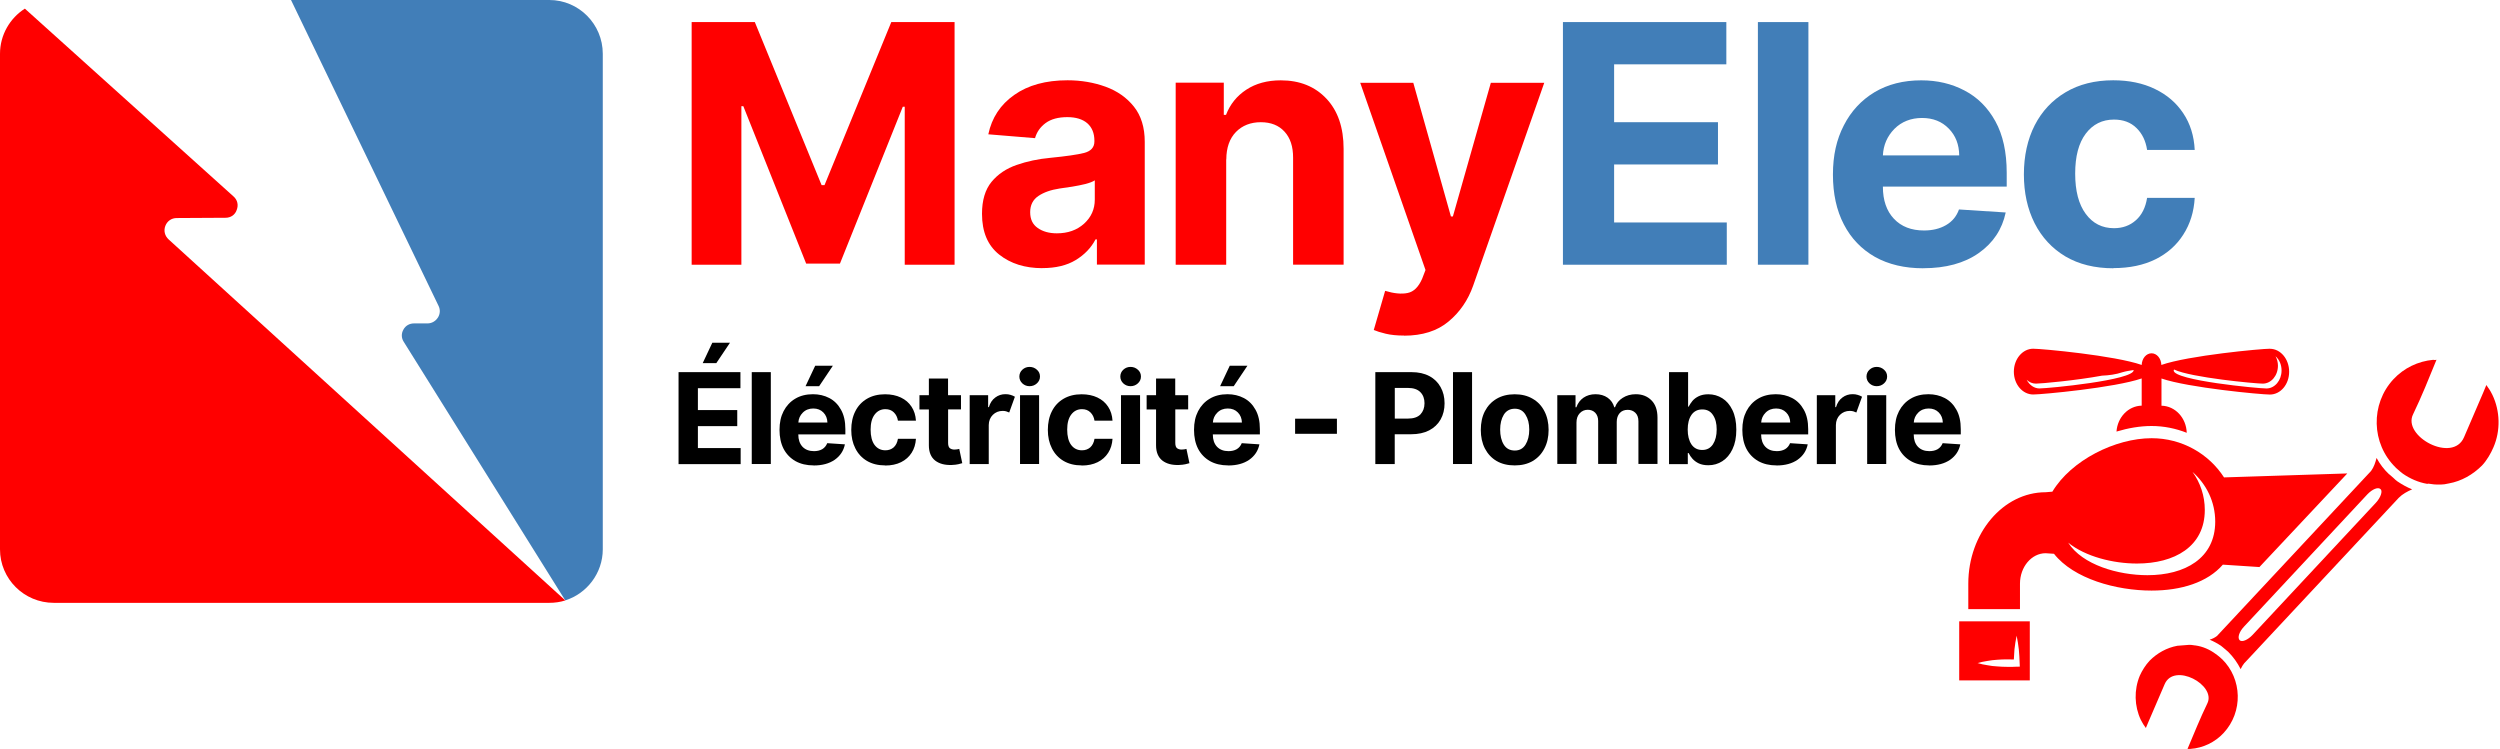 <svg xmlns="http://www.w3.org/2000/svg" xmlns:xlink="http://www.w3.org/1999/xlink" id="Layer_1" width="448.42" height="134.33" viewBox="0 0 448.42 134.33"><defs><style>.cls-1{fill:#000;}.cls-1,.cls-2,.cls-3,.cls-4,.cls-5,.cls-6{stroke-width:0px;}.cls-7{clip-path:url(#clippath-2);}.cls-2{fill:none;}.cls-8{clip-path:url(#clippath-1);}.cls-9{clip-path:url(#clippath-4);}.cls-3,.cls-4{fill:red;}.cls-4,.cls-6{fill-rule:evenodd;}.cls-10{clip-path:url(#clippath);}.cls-11{clip-path:url(#clippath-3);}.cls-5,.cls-6{fill:#417eb8;}</style><clipPath id="clippath"><rect class="cls-2" x="51.33" width="56.67" height="107.69"></rect></clipPath><clipPath id="clippath-1"><rect class="cls-2" y="1.03" width="102" height="106.97"></rect></clipPath><clipPath id="clippath-2"><rect class="cls-2" x="360.67" y="62.49" width="50.67" height="15.86"></rect></clipPath><clipPath id="clippath-3"><rect class="cls-2" x="351.42" y="110.36" width="13.24" height="12"></rect></clipPath><clipPath id="clippath-4"><rect class="cls-2" x="426" y="63.69" width="22.42" height="24"></rect></clipPath></defs><g class="cls-10"><path class="cls-6" d="M98.53,0h-46.33l26.46,54.86c.34.68.29,1.45-.1,2.08-.44.68-1.11,1.07-1.89,1.07h-2.42c-.78,0-1.51.39-1.89,1.11-.39.68-.39,1.5.05,2.18l28.98,46.39c3.88-1.21,6.73-4.9,6.73-9.16V9.65c0-5.33-4.31-9.65-9.59-9.65Z"></path></g><g class="cls-8"><path class="cls-4" d="M101.39,107.69L30.24,42.94c-.68-.63-.92-1.55-.58-2.43.34-.87,1.11-1.4,2.04-1.4l8.77-.05c.92,0,1.7-.53,1.99-1.41.34-.87.14-1.79-.58-2.42L4.46,1.55C1.79,3.25,0,6.26,0,9.65v88.89c0,5.28,4.31,9.59,9.65,9.59h88.89c.97,0,1.94-.14,2.86-.43Z"></path></g><g class="cls-7"><path class="cls-3" d="M407.15,62.55c-1.56,0-14.65,1.22-19.47,2.91-.04-1.17-.81-2.09-1.76-2.09s-1.73.92-1.77,2.09c-4.81-1.69-17.88-2.91-19.46-2.91-1.91,0-3.47,1.85-3.47,4.12s1.56,4.09,3.47,4.09c1.55,0,14.62-1.21,19.46-2.88v4.88c-2.42.06-4.34,2.09-4.52,4.65,2.1-.63,4.22-1,6.29-1,2.23,0,4.36.45,6.31,1.22-.08-2.67-2.06-4.81-4.53-4.86v-4.88c4.82,1.66,17.88,2.88,19.44,2.88,1.92,0,3.46-1.82,3.46-4.09s-1.54-4.12-3.46-4.12ZM365.85,69.68c-.99,0-1.85-.63-2.33-1.56.44.43,1.02.69,1.65.69.94,0,7.26-.58,11.86-1.43,1.24-.05,2.47-.21,3.66-.61.61-.18,1.29-.29,2.02-.4v.03c0,1.79-15.33,3.27-16.87,3.27ZM406.54,69.68c-1.52,0-16.65-1.45-16.65-3.22,0-.05.03-.13.07-.18,3.01,1.45,14.61,2.53,15.9,2.53,1.52,0,2.73-1.43,2.73-3.22,0-.6-.16-1.19-.43-1.69.66.58,1.08,1.5,1.08,2.56,0,1.77-1.22,3.22-2.71,3.22Z"></path></g><path class="cls-3" d="M398.92,85.63c-2.73-4.23-7.53-7.03-12.99-7.03-6.51,0-14.43,3.96-17.8,9.59l-1.2.1c-7.64,0-13.88,7.37-13.88,16.4v4.57h9.27v-4.57c0-3.01,2.08-5.46,4.6-5.46l1.5.1c3.53,4.49,11.17,6.6,17.5,6.6,5.34,0,10.04-1.48,12.79-4.65l6.56.43,15.76-16.79-22.11.71ZM385.18,103.17c-5.24,0-11.69-1.85-14.22-5.84,3.11,2.53,8.1,3.75,12.35,3.75,6.7,0,12.16-3.01,12.16-9.61,0-2.54-.81-4.89-2.2-6.82,2.49,2.2,4.07,5.36,4.07,8.91,0,6.6-5.45,9.61-12.16,9.61Z"></path><g class="cls-11"><path class="cls-3" d="M351.42,111.45v10.59h12.66v-10.59h-12.66ZM361.73,119.58c-.58.03-1.18.06-1.74.03-.59,0-1.18-.03-1.77-.08-.58-.02-1.15-.1-1.74-.21-.58-.08-1.18-.21-1.77-.39.59-.16,1.18-.3,1.77-.38.6-.1,1.16-.18,1.74-.21.59-.05,1.18-.07,1.77-.07.41,0,.81,0,1.23.02.03-.61.08-1.21.11-1.82.1-.81.21-1.64.39-2.45.18.82.29,1.64.39,2.45.06.82.14,1.64.15,2.46l.03.64-.56.02Z"></path></g><path class="cls-3" d="M402.59,118.92l27.67-29.63c.67-.68,1.53-1.13,2.4-1.52-.92-.36-1.8-.86-2.65-1.43-.22-.17-.44-.34-.66-.57l-.8-.7h-.03c-.9-.85-1.66-1.85-2.24-2.93-.2.78-.47,1.64-.98,2.33l-27.65,29.61c-.4.31-.83.51-1.31.66.73.31,1.43.68,2.08,1.13.2.17.39.3.57.47l.67.57c.95.95,1.67,1.98,2.24,3.11.19-.42.43-.79.68-1.11ZM401.72,114.83c-.43-.45-.08-1.52.8-2.45l22.11-23.71c.89-.93,1.92-1.37,2.37-.93.4.36.03,1.48-.82,2.41l-22.13,23.72c-.86.92-1.92,1.37-2.33.96Z"></path><path class="cls-3" d="M426.57,77.94c-.04-.23-.05-.17-.06-.29l.06.29Z"></path><g class="cls-9"><path class="cls-3" d="M429.71,83.86c-4.4-4.28-4.55-11.39-.39-15.85,1.88-2.01,4.42-3.22,7.11-3.47.22.06.42.05.6-.01-1.34,3.29-2.67,6.61-4.2,9.78-1.98,3.95,7.13,8.85,9.14,4.11,1.17-2.69,2.32-5.37,3.46-8.05l.54-1.31c.47.69.64.87,1.08,1.75,1.4,2.9,1.49,6.44.2,9.41-.46,1.1-1.23,2.41-2.05,3.27-1.64,1.64-3.69,2.82-5.95,3.22-.6.14-1.02.2-1.4.2-1.19.02-1.41-.03-2.2-.15-.2.01-.12-.02-.28.03-1.59-.27-3.1-.94-4.39-1.84-.3-.21-.58-.48-.89-.74l-.4-.35Z"></path></g><path class="cls-3" d="M398.55,118.21c3.65,3.57,3.8,9.48.3,13.26-1.56,1.68-3.7,2.7-5.95,2.86-.17,0-.35-.01-.53,0,1.16-2.75,2.26-5.48,3.55-8.15,1.66-3.32-5.97-7.43-7.66-3.44-.98,2.27-1.93,4.53-2.9,6.74l-.46,1.1c-.41-.59-.53-.73-.9-1.45-1.18-2.49-1.24-5.4-.19-7.93.4-.9,1.05-1.94,1.76-2.69,1.36-1.37,3.08-2.33,4.98-2.68,2.33-.19,2.18-.21,2.96-.09.22.05.13.01.27.03,1.31.18,2.58.73,3.66,1.54.25.16.49.38.77.6l.32.3Z"></path><path class="cls-3" d="M124.06,3.96h11.33l11.98,29.25h.52l11.98-29.25h11.35v43.52h-8.94v-28.33h-.35l-11.27,28.13h-6.06l-11.27-28.23h-.35v28.44h-8.92V3.96Z"></path><path class="cls-3" d="M186.97,48.1c-3.11,0-5.7-.81-7.75-2.44-2.06-1.64-3.08-4.07-3.08-7.31,0-2.43.57-4.34,1.71-5.73,1.15-1.39,2.66-2.4,4.52-3.04,1.86-.65,3.86-1.07,6.02-1.27,2.83-.28,4.86-.57,6.08-.88,1.22-.32,1.83-1.01,1.83-2.06v-.13c0-1.34-.43-2.39-1.27-3.13-.85-.73-2.04-1.1-3.58-1.1-1.63,0-2.93.35-3.9,1.06-.96.71-1.59,1.61-1.9,2.71l-8.38-.69c.63-2.97,2.17-5.32,4.65-7.06,2.47-1.75,5.66-2.63,9.56-2.63,2.43,0,4.7.39,6.81,1.15,2.11.77,3.81,1.96,5.1,3.58s1.94,3.73,1.94,6.31v22.02h-8.58v-4.52h-.25c-.79,1.52-1.98,2.75-3.56,3.71s-3.58,1.44-5.98,1.44ZM189.57,41.85c1.97,0,3.59-.57,4.88-1.73,1.28-1.17,1.92-2.6,1.92-4.31v-3.46c-.36.24-.92.45-1.67.65-.74.18-1.53.34-2.38.48-.83.13-1.58.24-2.25.33-1.58.24-2.86.69-3.83,1.35-.97.66-1.46,1.62-1.46,2.9s.45,2.2,1.35,2.83c.9.64,2.05.96,3.44.96Z"></path><path class="cls-3" d="M219.94,28.6v18.88h-9.06V14.83h8.63v5.77h.4c.73-1.9,1.95-3.41,3.65-4.52,1.69-1.11,3.75-1.67,6.17-1.67,3.4,0,6.13,1.1,8.19,3.29,2.05,2.18,3.08,5.18,3.08,9v20.77h-9.06v-19.17c.01-2-.5-3.56-1.54-4.69-1.03-1.13-2.45-1.69-4.25-1.69s-3.32.58-4.46,1.75c-1.14,1.17-1.72,2.81-1.73,4.92Z"></path><path class="cls-3" d="M251.85,60.19c-1.28,0-2.38-.11-3.29-.33-.92-.22-1.64-.45-2.15-.67l2.04-7.02c1.59.48,2.94.61,4.04.38,1.09-.22,1.96-1.08,2.6-2.56l.6-1.56-11.71-33.58h9.52l6.75,23.98h.35l6.81-23.98h9.58l-12.75,36.38c-.92,2.61-2.39,4.76-4.42,6.44-2.02,1.69-4.68,2.54-8,2.54Z"></path><path class="cls-5" d="M280.34,47.48V3.96h29.31v7.58h-20.13v10.38h18.63v7.58h-18.63v10.4h20.21v7.58h-29.4Z"></path><path class="cls-5" d="M324.37,3.96v43.52h-9.06V3.96h9.06Z"></path><path class="cls-5" d="M344.96,48.12c-3.33,0-6.22-.68-8.65-2.04-2.42-1.38-4.28-3.32-5.58-5.83-1.31-2.51-1.96-5.49-1.96-8.94s.65-6.3,1.96-8.83c1.3-2.54,3.14-4.52,5.5-5.94,2.38-1.42,5.17-2.13,8.38-2.13,2.88,0,5.46.61,7.77,1.83,2.32,1.21,4.16,3.04,5.52,5.5,1.36,2.46,2.04,5.54,2.04,9.25v2.48h-22.21v.02c0,2.43.66,4.35,1.98,5.75,1.33,1.41,3.13,2.1,5.4,2.1,1.53,0,2.84-.32,3.94-.96,1.11-.64,1.89-1.57,2.33-2.81l8.38.54c-.64,3.04-2.26,5.47-4.85,7.29-2.58,1.81-5.9,2.71-9.94,2.71ZM337.73,27.87h13.69c-.02-1.94-.64-3.55-1.88-4.81-1.22-1.26-2.82-1.9-4.79-1.9s-3.67.66-4.96,1.96c-1.28,1.31-1.97,2.89-2.06,4.75Z"></path><path class="cls-5" d="M379.09,48.12c-3.35,0-6.22-.71-8.63-2.13-2.39-1.43-4.23-3.42-5.52-5.96-1.28-2.54-1.92-5.46-1.92-8.75s.65-6.28,1.94-8.81c1.3-2.53,3.15-4.5,5.54-5.92,2.4-1.43,5.25-2.15,8.54-2.15,2.84,0,5.34.52,7.48,1.56,2.15,1.03,3.84,2.48,5.08,4.35,1.25,1.86,1.94,4.06,2.06,6.58h-8.54c-.25-1.64-.89-2.95-1.92-3.94-1.02-1-2.35-1.5-4.02-1.5-2.1,0-3.79.84-5.06,2.52-1.27,1.68-1.9,4.07-1.9,7.17s.63,5.52,1.9,7.23c1.26,1.71,2.95,2.56,5.06,2.56,1.55,0,2.86-.47,3.92-1.42,1.07-.94,1.74-2.28,2.02-4.02h8.54c-.14,2.49-.82,4.68-2.04,6.58-1.21,1.91-2.88,3.39-5,4.44-2.13,1.05-4.64,1.58-7.54,1.58Z"></path><path class="cls-1" d="M121.71,83.23v-16.48h11.1v2.88h-7.63v3.92h7.06v2.88h-7.06v3.94h7.67v2.88h-11.15ZM126.04,65.14l1.73-3.67h3.17l-2.46,3.67h-2.44Z"></path><path class="cls-1" d="M138.26,66.75v16.48h-3.42v-16.48h3.42Z"></path><path class="cls-1" d="M145.95,83.48c-1.27,0-2.35-.26-3.27-.77-.92-.53-1.63-1.26-2.13-2.21-.49-.96-.73-2.09-.73-3.4s.24-2.4.73-3.35c.5-.96,1.19-1.7,2.08-2.23.9-.54,1.96-.81,3.19-.81,1.08,0,2.06.23,2.94.69s1.57,1.16,2.08,2.08c.53.93.79,2.1.79,3.5v.94h-8.44v.02c0,.92.25,1.65.75,2.19.51.53,1.2.79,2.06.79.57,0,1.06-.11,1.48-.35.42-.25.71-.61.9-1.08l3.17.21c-.24,1.16-.85,2.08-1.83,2.77-.99.68-2.24,1.02-3.77,1.02ZM143.2,75.79h5.21c-.02-.73-.26-1.34-.73-1.81-.46-.47-1.06-.71-1.81-.71s-1.39.25-1.88.75c-.49.49-.75,1.08-.79,1.77ZM144.49,69.27l1.73-3.67h3.17l-2.46,3.67h-2.44Z"></path><path class="cls-1" d="M158.77,83.48c-1.27,0-2.35-.27-3.27-.81-.91-.54-1.6-1.29-2.08-2.25-.49-.96-.73-2.06-.73-3.31s.24-2.4.73-3.35c.48-.96,1.18-1.7,2.08-2.23.92-.54,2-.81,3.25-.81,1.08,0,2.03.2,2.83.58.82.39,1.46.94,1.92,1.65.47.71.73,1.54.79,2.5h-3.23c-.1-.61-.34-1.1-.73-1.48-.39-.39-.9-.58-1.52-.58-.79,0-1.43.32-1.92.96-.49.64-.73,1.54-.73,2.71s.23,2.1.71,2.75c.48.64,1.13.96,1.94.96.58,0,1.07-.17,1.48-.52.4-.36.66-.88.77-1.54h3.23c-.06.95-.31,1.78-.77,2.5-.46.72-1.09,1.29-1.9,1.69-.81.4-1.76.6-2.85.6Z"></path><path class="cls-1" d="M172.37,70.87v2.56h-2.31v6c0,.47.1.79.31.96.22.17.5.25.83.25.17,0,.32-.01.48-.04.17-.04.29-.07.38-.08l.54,2.56c-.17.06-.41.12-.73.19-.31.07-.68.11-1.13.13-1.25.05-2.25-.21-3-.79-.75-.59-1.13-1.51-1.13-2.73v-6.44h-1.69v-2.56h1.69v-2.98h3.44v2.98h2.31Z"></path><path class="cls-1" d="M173.93,83.23v-12.35h3.31v2.15h.13c.23-.76.61-1.34,1.15-1.73.53-.4,1.14-.6,1.83-.6.33,0,.64.04.92.13.29.08.55.2.77.33l-1.02,2.83c-.17-.08-.35-.15-.54-.21-.18-.05-.39-.08-.63-.08-.7,0-1.29.24-1.77.71-.47.47-.72,1.08-.73,1.83v7h-3.42Z"></path><path class="cls-1" d="M182.96,83.23v-12.35h3.42v12.35h-3.42ZM184.67,69.27c-.5,0-.93-.17-1.29-.5-.36-.34-.54-.76-.54-1.23s.18-.9.54-1.23c.36-.33.79-.5,1.29-.5s.95.17,1.31.5c.38.33.56.74.56,1.23s-.19.89-.56,1.23c-.36.33-.8.5-1.31.5Z"></path><path class="cls-1" d="M194.03,83.48c-1.27,0-2.35-.27-3.27-.81-.91-.54-1.6-1.29-2.08-2.25-.49-.96-.73-2.06-.73-3.31s.24-2.4.73-3.35c.48-.96,1.18-1.7,2.08-2.23.92-.54,2-.81,3.25-.81,1.08,0,2.03.2,2.83.58.82.39,1.46.94,1.92,1.65.47.71.73,1.54.79,2.5h-3.23c-.1-.61-.34-1.1-.73-1.48-.39-.39-.9-.58-1.52-.58-.79,0-1.43.32-1.92.96-.49.64-.73,1.54-.73,2.71s.23,2.1.71,2.75c.48.64,1.13.96,1.94.96.58,0,1.07-.17,1.48-.52.4-.36.66-.88.77-1.54h3.23c-.06.95-.31,1.78-.77,2.5-.46.72-1.09,1.29-1.9,1.69-.81.4-1.76.6-2.85.6Z"></path><path class="cls-1" d="M201.07,83.23v-12.35h3.42v12.35h-3.42ZM202.78,69.27c-.5,0-.93-.17-1.29-.5-.36-.34-.54-.76-.54-1.23s.18-.9.54-1.23c.36-.33.79-.5,1.29-.5s.95.17,1.31.5c.38.33.56.74.56,1.23s-.19.89-.56,1.23c-.36.33-.8.5-1.31.5Z"></path><path class="cls-1" d="M213.12,70.87v2.56h-2.31v6c0,.47.1.79.31.96.22.17.5.25.83.25.17,0,.32-.01.48-.04.17-.04.29-.07.38-.08l.54,2.56c-.17.06-.41.12-.73.19-.31.07-.68.11-1.13.13-1.25.05-2.25-.21-3-.79-.75-.59-1.13-1.51-1.13-2.73v-6.44h-1.69v-2.56h1.69v-2.98h3.44v2.98h2.31Z"></path><path class="cls-1" d="M220.3,83.48c-1.27,0-2.35-.26-3.27-.77-.92-.53-1.63-1.26-2.13-2.21-.49-.96-.73-2.09-.73-3.4s.24-2.4.73-3.35c.5-.96,1.19-1.7,2.08-2.23.9-.54,1.96-.81,3.19-.81,1.08,0,2.06.23,2.94.69s1.57,1.16,2.08,2.08c.53.93.79,2.1.79,3.5v.94h-8.44v.02c0,.92.25,1.65.75,2.19.51.53,1.2.79,2.06.79.57,0,1.06-.11,1.48-.35.42-.25.71-.61.9-1.08l3.17.21c-.24,1.16-.85,2.08-1.83,2.77-.99.68-2.24,1.02-3.77,1.02ZM217.55,75.79h5.21c-.02-.73-.26-1.34-.73-1.81-.46-.47-1.06-.71-1.81-.71s-1.39.25-1.88.75c-.49.49-.75,1.08-.79,1.77ZM218.85,69.27l1.73-3.67h3.17l-2.46,3.67h-2.44Z"></path><path class="cls-1" d="M239.8,75.1v2.71h-7.5v-2.71h7.5Z"></path><path class="cls-1" d="M246.69,83.23v-16.48h6.5c1.25,0,2.31.24,3.19.71.89.47,1.56,1.14,2.02,1.98.47.83.71,1.8.71,2.9s-.24,2.06-.71,2.9c-.47.83-1.16,1.49-2.06,1.96-.89.46-1.97.69-3.23.69h-2.94v5.35h-3.48ZM250.17,75.08h2.38c1,0,1.74-.25,2.23-.75.48-.51.73-1.18.73-2s-.24-1.48-.73-1.98c-.49-.51-1.24-.77-2.25-.77h-2.35v5.5Z"></path><path class="cls-1" d="M264.04,66.75v16.48h-3.42v-16.48h3.42Z"></path><path class="cls-1" d="M271.69,83.48c-1.25,0-2.33-.26-3.25-.79-.91-.54-1.6-1.29-2.1-2.25-.49-.96-.73-2.07-.73-3.33s.24-2.4.73-3.35c.5-.96,1.2-1.7,2.1-2.23.92-.54,2-.81,3.25-.81s2.32.27,3.23.81c.92.53,1.61,1.27,2.1,2.23.5.96.75,2.08.75,3.35s-.25,2.38-.75,3.33c-.49.96-1.19,1.71-2.1,2.25-.91.53-1.98.79-3.23.79ZM271.71,80.81c.84,0,1.48-.35,1.92-1.06.44-.71.67-1.6.67-2.69s-.22-1.96-.67-2.67c-.43-.72-1.07-1.08-1.92-1.08s-1.54.36-1.98,1.08c-.43.71-.65,1.6-.65,2.67s.21,1.98.65,2.69c.44.71,1.1,1.06,1.98,1.06Z"></path><path class="cls-1" d="M279.33,83.23v-12.35h3.27v2.17h.15c.25-.72.67-1.29,1.27-1.71.61-.42,1.33-.63,2.17-.63s1.57.21,2.17.63c.59.42.99.99,1.19,1.71h.13c.25-.71.71-1.27,1.38-1.69.67-.43,1.45-.65,2.35-.65,1.15,0,2.09.37,2.81,1.1.72.72,1.08,1.76,1.08,3.1v8.31h-3.42v-7.65c0-.68-.19-1.19-.56-1.54-.36-.34-.81-.52-1.35-.52-.63,0-1.11.2-1.46.6-.35.41-.52.93-.52,1.56v7.54h-3.33v-7.71c0-.61-.18-1.09-.52-1.46-.35-.36-.8-.54-1.35-.54s-1.05.21-1.44.63c-.39.42-.58.97-.58,1.67v7.42h-3.42Z"></path><path class="cls-1" d="M299.37,83.23v-16.48h3.42v6.19h.1c.17-.33.39-.67.67-1.02.29-.34.67-.63,1.13-.85.47-.23,1.05-.35,1.73-.35.92,0,1.75.24,2.5.71.75.46,1.35,1.16,1.81,2.1.47.95.71,2.13.71,3.54s-.23,2.54-.69,3.5c-.45.95-1.05,1.66-1.81,2.15-.75.49-1.59.73-2.52.73-.67,0-1.24-.11-1.71-.33-.46-.22-.83-.5-1.13-.83s-.52-.67-.69-1.02h-.15v1.98h-3.38ZM302.72,77.04c0,1.1.22,1.99.67,2.67.46.67,1.1,1,1.94,1s1.47-.34,1.92-1.02c.44-.68.67-1.56.67-2.65s-.22-1.94-.67-2.6c-.43-.67-1.07-1-1.92-1s-1.48.33-1.94.98c-.45.66-.67,1.53-.67,2.63Z"></path><path class="cls-1" d="M318.65,83.48c-1.27,0-2.35-.26-3.27-.77-.92-.53-1.63-1.26-2.13-2.21-.49-.96-.73-2.09-.73-3.4s.24-2.4.73-3.35c.5-.96,1.19-1.7,2.08-2.23.9-.54,1.96-.81,3.19-.81,1.08,0,2.06.23,2.94.69s1.57,1.16,2.08,2.08c.53.93.79,2.1.79,3.5v.94h-8.44v.02c0,.92.25,1.65.75,2.19.51.53,1.2.79,2.06.79.57,0,1.06-.11,1.48-.35.42-.25.71-.61.9-1.08l3.17.21c-.24,1.16-.85,2.08-1.83,2.77-.99.68-2.24,1.02-3.77,1.02ZM315.9,75.79h5.21c-.02-.73-.26-1.34-.73-1.81-.46-.47-1.06-.71-1.81-.71s-1.39.25-1.88.75c-.49.49-.75,1.08-.79,1.77Z"></path><path class="cls-1" d="M325.88,83.23v-12.35h3.31v2.15h.13c.23-.76.61-1.34,1.15-1.73.53-.4,1.14-.6,1.83-.6.33,0,.64.04.92.13.29.08.55.2.77.33l-1.02,2.83c-.17-.08-.35-.15-.54-.21-.18-.05-.39-.08-.63-.08-.7,0-1.29.24-1.77.71-.47.47-.72,1.08-.73,1.83v7h-3.42Z"></path><path class="cls-1" d="M334.91,83.23v-12.35h3.42v12.35h-3.42ZM336.62,69.27c-.5,0-.93-.17-1.29-.5-.36-.34-.54-.76-.54-1.23s.18-.9.54-1.23c.36-.33.79-.5,1.29-.5s.95.17,1.31.5c.38.33.56.74.56,1.23s-.19.89-.56,1.23c-.36.33-.8.5-1.31.5Z"></path><path class="cls-1" d="M346.02,83.48c-1.27,0-2.35-.26-3.27-.77-.92-.53-1.63-1.26-2.13-2.21-.49-.96-.73-2.09-.73-3.4s.24-2.4.73-3.35c.5-.96,1.19-1.7,2.08-2.23.9-.54,1.96-.81,3.19-.81,1.08,0,2.06.23,2.94.69s1.57,1.16,2.08,2.08c.53.93.79,2.1.79,3.5v.94h-8.44v.02c0,.92.25,1.65.75,2.19.51.53,1.2.79,2.06.79.57,0,1.06-.11,1.48-.35.42-.25.71-.61.9-1.08l3.17.21c-.24,1.16-.85,2.08-1.83,2.77-.99.68-2.24,1.02-3.77,1.02ZM343.27,75.79h5.21c-.02-.73-.26-1.34-.73-1.81-.46-.47-1.06-.71-1.81-.71s-1.39.25-1.88.75c-.49.49-.75,1.08-.79,1.77Z"></path></svg>